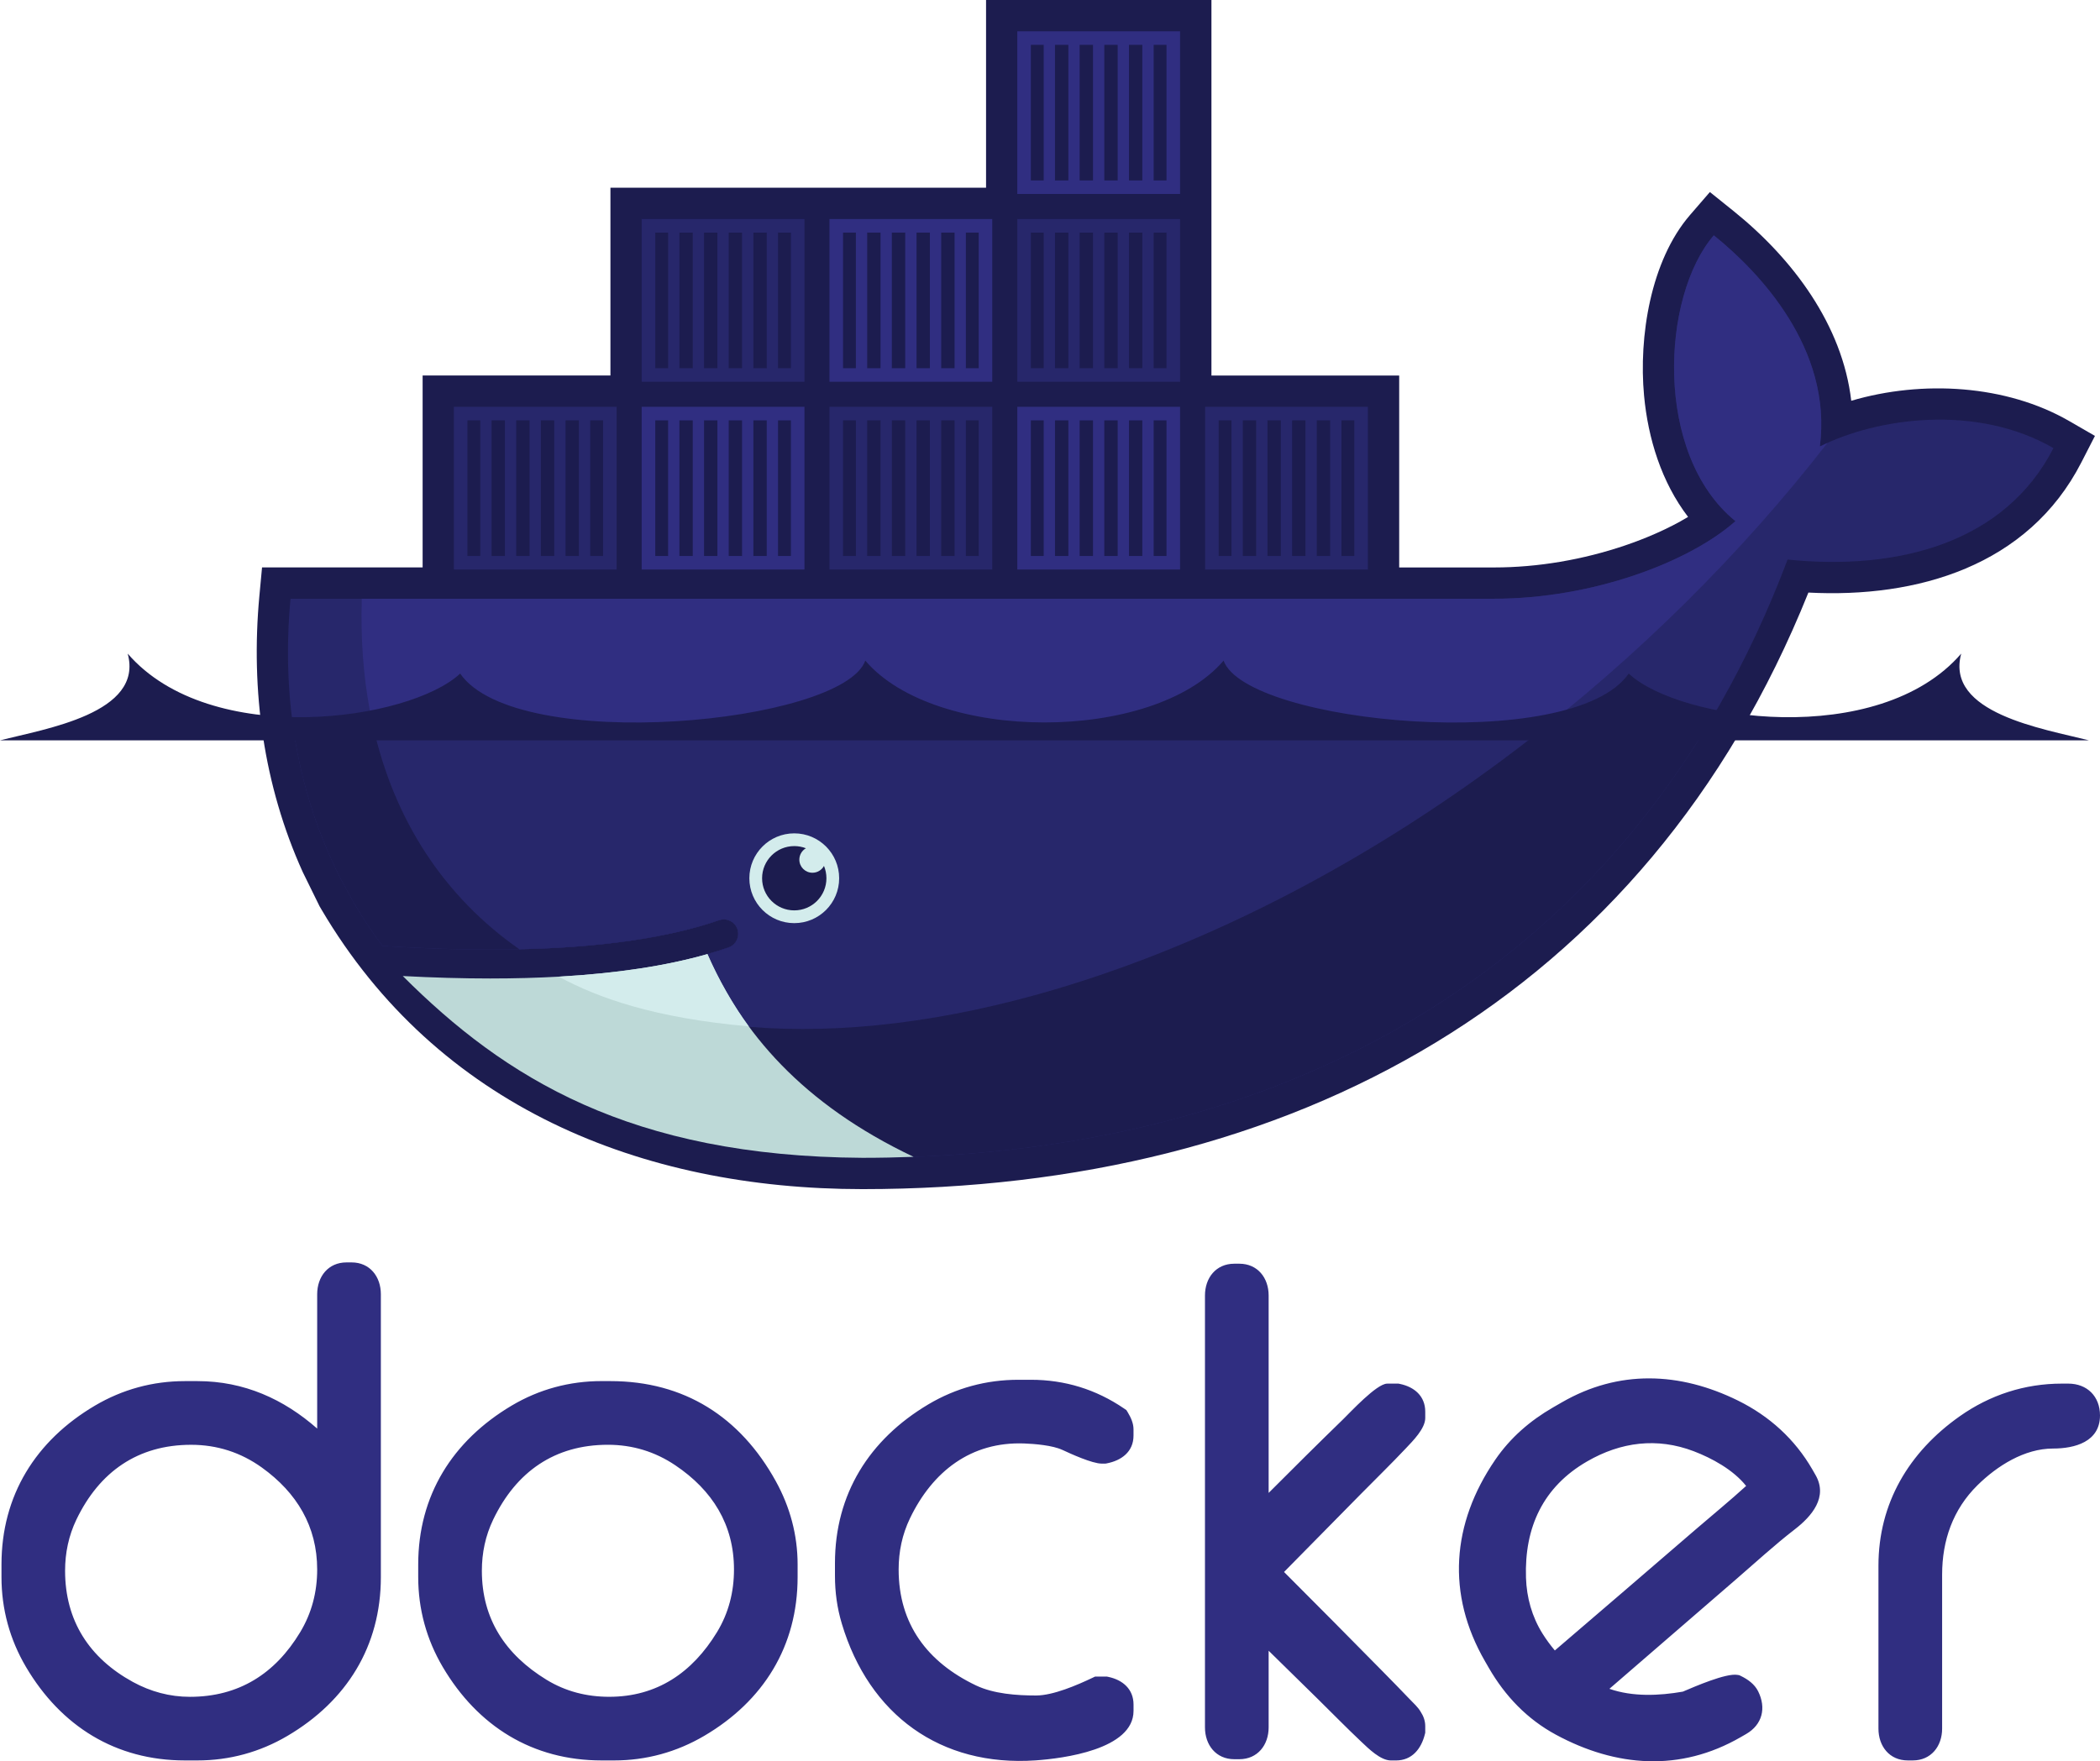<?xml version="1.0" encoding="UTF-8"?><svg id="Layer_2" xmlns="http://www.w3.org/2000/svg" viewBox="0 0 789.86 662.68"><defs><style>.cls-1{fill:#27276b;}.cls-1,.cls-2,.cls-3,.cls-4,.cls-5{fill-rule:evenodd;}.cls-2{fill:#1c1c4f;}.cls-3{fill:#d3ecec;}.cls-4{fill:#bdd9d7;}.cls-5{fill:#302e81;}</style></defs><g id="Layer_2-2"><g><path class="cls-5" d="m119.3,537.48v-50.55c0-6.64,4.15-11.98,11.03-11.98h1.91c6.87,0,11.01,5.34,11.01,11.98v106.42c0,25.95-12.82,46.6-35.16,59.75-10.36,6.1-21.8,9.22-33.81,9.22h-4.75c-25.96,0-46.58-12.83-59.75-35.16-6.11-10.37-9.22-21.79-9.22-33.82v-4.74c0-25.96,12.83-46.59,35.15-59.77,10.37-6.12,21.8-9.22,33.82-9.22h4.75c17.57,0,32.47,6.81,45.04,17.87h0Zm-94.82,53.49c0,18.75,9.09,32.84,25.51,41.83,6.64,3.63,13.85,5.59,21.43,5.59,18.4,0,32.05-8.68,41.46-24.27,4.38-7.25,6.42-15.19,6.42-23.63,0-16.25-7.69-28.93-20.79-38.35-7.94-5.71-16.88-8.57-26.62-8.57-20.05,0-34.49,10.13-43.15,28.13-2.92,6.09-4.26,12.55-4.26,19.28h0Zm201.8-71.36h3.32c27.74,0,48.83,13.45,62.2,37.66,5.35,9.69,8.2,20.25,8.2,31.33v4.74c0,25.95-12.8,46.63-35.17,59.76-10.36,6.08-21.8,9.22-33.81,9.22h-4.74c-25.96,0-46.58-12.83-59.75-35.16-6.11-10.37-9.23-21.79-9.23-33.82v-4.74c0-25.96,12.88-46.53,35.14-59.77,10.35-6.15,21.8-9.23,33.83-9.23h0Zm-45.04,71.36c0,18.2,8.93,31.58,24.3,40.99,7.22,4.42,15.16,6.42,23.6,6.42,17.98,0,31.27-9.12,40.52-24.29,4.41-7.24,6.41-15.18,6.41-23.61,0-16.92-8.15-29.85-22.08-39.21-7.64-5.14-16.13-7.71-25.33-7.71-20.05,0-34.49,10.13-43.15,28.13-2.93,6.09-4.27,12.55-4.27,19.28h0Zm218.28-45.5c-3.61-1.69-10.38-2.26-14.29-2.4-20-.75-34.47,10.51-42.96,28.15-2.93,6.09-4.27,12.53-4.27,19.26,0,20.5,10.76,34.86,29.07,43.61,6.69,3.19,15.32,3.8,22.62,3.8,6.43,0,15.51-3.94,21.21-6.65l.99-.47h4.42l.49.1c5.44,1.13,9.55,4.58,9.55,10.44v2.37c0,14.57-26.64,17.91-36.8,18.62-35.87,2.48-62.69-17.22-72.92-51.43-1.78-5.94-2.58-11.84-2.58-18.03v-4.74c0-25.96,12.88-46.52,35.14-59.75,10.35-6.15,21.8-9.24,33.83-9.24h4.74c12.76,0,24.51,3.62,35.04,10.82l.87.6.55.9c1.14,1.89,2.12,4.07,2.12,6.31v2.37c0,6.11-4.57,9.4-10.09,10.46l-.46.08h-1.41c-3.57,0-11.69-3.7-14.88-5.2h0Zm77.64,16.21c9.3-9.31,18.63-18.6,28.07-27.76,2.63-2.55,12.59-13.36,16.51-13.36h4.29l.49.1c5.46,1.13,9.55,4.59,9.55,10.46v2.37c0,4-4.69,8.65-7.27,11.39-5.5,5.83-11.29,11.47-16.92,17.18l-28.92,29.36c12.45,12.48,24.89,24.97,37.24,37.55,3.42,3.48,6.83,6.96,10.2,10.49,1.19,1.25,2.95,2.81,3.94,4.54,1.07,1.62,1.73,3.45,1.73,5.41v2.48l-.14.57c-1.35,5.46-4.81,9.87-10.86,9.87h-1.9c-3.96,0-8.43-4.48-11.15-7.04-5.59-5.27-10.99-10.81-16.47-16.2l-18.38-18.04v28.83c0,6.64-4.16,11.98-11.03,11.98h-1.89c-6.87,0-11.03-5.34-11.03-11.98v-162.48c0-6.64,4.15-11.96,11.03-11.96h1.89c6.87,0,11.03,5.31,11.03,11.96v74.29h0Zm298.35-41.13h2.38c7.18,0,11.97,4.84,11.97,11.98,0,9.91-9.47,12.45-17.67,12.45-10.75,0-21.01,6.51-28.42,13.81-9.24,9.11-13.29,20.78-13.29,33.6v57.95c0,6.64-4.15,11.98-11.03,11.98h-1.89c-6.88,0-11.03-5.33-11.03-11.98v-61.28c0-23.53,11.46-42.74,30.55-56.21,11.41-8.05,24.46-12.3,38.43-12.3h0Zm-170.14,114.84c8.71,3.04,18.64,2.61,27.58,1.05,4.57-1.94,16.26-7.04,20.56-6.3l.67.11.62.3c2.62,1.27,5.13,3.07,6.47,5.74,3.13,6.27,1.63,12.56-4.53,16.11l-2.05,1.18c-22.71,13.11-46.86,11.29-69.49-.95-10.82-5.85-19.1-14.53-25.21-25.12l-1.43-2.48c-14.58-25.24-12.61-51.8,3.83-75.81,5.68-8.3,13.09-14.71,21.77-19.72l3.28-1.89c21.38-12.34,44.3-11.5,66.27-.67,11.81,5.83,21.38,14.51,27.97,25.93l1.18,2.06c4.79,8.3-1.41,15.53-7.82,20.47-7.43,5.73-14.94,12.63-22.06,18.78-15.88,13.71-31.74,27.45-47.62,41.18h0Zm-20.56-14.44c17.77-15.23,35.54-30.48,53.25-45.77,6.05-5.22,12.69-10.64,18.7-16.13-4.82-6.07-12.87-10.45-19.71-13.06-13.81-5.26-27.42-3.49-40.08,3.82-16.58,9.57-23.63,24.81-23.01,43.78.24,7.47,2.25,14.67,6.22,21.02,1.4,2.24,2.96,4.34,4.64,6.35h0Z"/><path class="cls-2" d="m455.63,141.28h70.64v72.21h35.72c16.49,0,33.46-2.94,49.08-8.23,7.68-2.6,16.29-6.22,23.86-10.78-9.97-13.02-15.06-29.46-16.56-45.66-2.04-22.04,2.41-50.73,17.33-67.98l7.43-8.59,8.85,7.11c22.28,17.9,41.01,42.91,44.32,71.42,26.82-7.89,58.32-6.02,81.96,7.62l9.7,5.6-5.11,9.96c-20,39.03-61.8,51.12-102.67,48.98-61.16,152.33-194.31,224.44-355.75,224.44-83.41,0-159.93-31.18-203.51-105.18l-.71-1.21-6.35-12.92c-14.73-32.57-19.62-68.26-16.3-103.91l1-10.68h60.4v-72.21h70.64v-70.64h141.28V0h84.77v141.28"/><path class="cls-1" d="m684.49,167.99c4.74-36.81-22.81-65.72-39.89-79.45-19.69,22.76-22.75,82.41,8.14,107.53-17.24,15.31-53.56,29.19-90.75,29.19H109.27c-3.62,38.82,3.2,74.57,18.77,105.17l5.15,9.42c3.26,5.53,6.82,10.87,10.67,16.02h0c18.61,1.19,35.77,1.61,51.47,1.26h0c30.85-.68,56.03-4.32,75.11-10.93,2.84-.99,5.94.52,6.92,3.36.98,2.84-.52,5.93-3.36,6.92-2.54.88-5.18,1.7-7.91,2.48,0,0,0,0,0,0-15.02,4.29-31.13,7.18-51.92,8.46,1.23.02-1.29.19-1.29.19-.71.04-1.6.14-2.31.18-8.18.46-17.01.55-26.04.55-9.87,0-19.6-.19-30.47-.74l-.28.18c37.72,42.4,96.7,67.82,170.63,67.82,156.47,0,289.18-69.36,347.95-225.08,41.69,4.28,81.77-6.35,99.99-41.93-29.03-16.76-66.37-11.41-87.87-.61"/><path class="cls-5" d="m684.49,167.99c4.74-36.81-22.81-65.72-39.89-79.45-19.69,22.76-22.75,82.41,8.14,107.53-17.24,15.31-53.56,29.19-90.75,29.19H136.08c-1.85,59.46,20.22,104.59,59.25,131.87h0c30.85-.68,56.03-4.32,75.11-10.93,2.84-.99,5.94.52,6.92,3.36.98,2.84-.52,5.93-3.36,6.92-2.54.88-5.18,1.7-7.91,2.48,0,0,0,0,0,0-15.02,4.29-32.52,7.55-53.3,8.83,0,0-.5-.48-.51-.48,53.25,27.31,130.46,27.22,218.98-6.79,99.26-38.13,191.62-110.78,256.07-193.87-.97.44-1.92.89-2.83,1.35"/><path class="cls-2" d="m110.11,272.43c2.81,20.8,8.9,40.27,17.92,58l5.15,9.42c3.26,5.53,6.82,10.87,10.67,16.02,18.61,1.19,35.78,1.61,51.48,1.26,30.85-.68,56.03-4.32,75.11-10.93,2.84-.99,5.94.52,6.92,3.36.98,2.84-.52,5.93-3.36,6.92-2.54.88-5.18,1.7-7.91,2.48,0,0,0,0,0,0-15.02,4.29-32.42,7.36-53.21,8.64-.71.04-1.96.05-2.68.09-8.18.46-16.92.74-25.94.74-9.87,0-19.96-.19-30.83-.74,37.72,42.4,97.07,67.92,171,67.92,133.95,0,250.49-50.84,318.13-163.18H110.11"/><path class="cls-1" d="m140.15,272.43c8.01,36.51,27.25,65.18,55.19,84.7,30.85-.68,56.03-4.32,75.11-10.93,2.84-.99,5.94.52,6.92,3.36.98,2.84-.52,5.93-3.36,6.92-2.54.88-5.18,1.7-7.91,2.48,0,0,0,0,0,0-15.02,4.29-32.79,7.36-53.58,8.64,53.24,27.31,130.23,26.92,218.75-7.08,53.55-20.57,105.09-51.2,151.32-88.09H140.15"/><path class="cls-1" d="m170.71,153.05h61.22v61.22h-61.22v-61.22Zm5.1,5.1h4.83v51.02h-4.83v-51.02Zm9.08,0h5.02v51.02h-5.02v-51.02Zm9.27,0h5.02v51.02h-5.02v-51.02Zm9.28,0h5.02v51.02h-5.02v-51.02Zm9.28,0h5.02v51.02h-5.02v-51.02Zm9.28,0h4.83v51.02h-4.83v-51.02Z"/><path class="cls-1" d="m241.35,82.41h61.23v61.22h-61.23v-61.22Zm5.11,5.1h4.83v51.02h-4.83v-51.02Zm9.08,0h5.02v51.02h-5.02v-51.02Zm9.27,0h5.02v51.02h-5.02v-51.02Zm9.28,0h5.02v51.02h-5.02v-51.02Zm9.28,0h5.02v51.02h-5.02v-51.02Zm9.27,0h4.84v51.02h-4.84v-51.02Z"/><path class="cls-5" d="m241.35,153.05h61.23v61.22h-61.23v-61.22Zm5.11,5.1h4.83v51.02h-4.83v-51.02Zm9.08,0h5.02v51.02h-5.02v-51.02Zm9.27,0h5.02v51.02h-5.02v-51.02Zm9.28,0h5.02v51.02h-5.02v-51.02Zm9.28,0h5.02v51.02h-5.02v-51.02Zm9.27,0h4.84v51.02h-4.84v-51.02Z"/><path class="cls-1" d="m311.99,153.05h61.22v61.22h-61.22v-61.22Zm5.1,5.1h4.83v51.02h-4.83v-51.02Zm9.08,0h5.02v51.02h-5.02v-51.02Zm9.28,0h5.02v51.02h-5.02v-51.02Zm9.28,0h5.02v51.02h-5.02v-51.02Zm9.28,0h5.03v51.02h-5.03v-51.02Zm9.28,0h4.83v51.02h-4.83v-51.02Z"/><path class="cls-5" d="m311.99,82.41h61.22v61.22h-61.22v-61.22Zm5.1,5.1h4.83v51.02h-4.83v-51.02Zm9.08,0h5.02v51.02h-5.02v-51.02Zm9.28,0h5.02v51.02h-5.02v-51.02Zm9.28,0h5.02v51.02h-5.02v-51.02Zm9.28,0h5.03v51.02h-5.03v-51.02Zm9.28,0h4.83v51.02h-4.83v-51.02Z"/><path class="cls-5" d="m382.63,153.05h61.22v61.22h-61.22v-61.22Zm5.1,5.1h4.83v51.02h-4.83v-51.02Zm9.08,0h5.02v51.02h-5.02v-51.02Zm9.27,0h5.02v51.02h-5.02v-51.02Zm9.28,0h5.02v51.02h-5.02v-51.02Zm9.28,0h5.02v51.02h-5.02v-51.02Zm9.28,0h4.83v51.02h-4.83v-51.02Z"/><path class="cls-1" d="m382.63,82.41h61.22v61.22h-61.22v-61.22Zm5.1,5.1h4.83v51.02h-4.83v-51.02Zm9.08,0h5.02v51.02h-5.02v-51.02Zm9.27,0h5.02v51.02h-5.02v-51.02Zm9.28,0h5.02v51.02h-5.02v-51.02Zm9.28,0h5.02v51.02h-5.02v-51.02Zm9.28,0h4.83v51.02h-4.83v-51.02Z"/><path class="cls-5" d="m382.63,11.77h61.22v61.22h-61.22V11.77Zm5.1,5.1h4.83v51.02h-4.83V16.87Zm9.08,0h5.02v51.02h-5.02V16.87Zm9.27,0h5.02v51.02h-5.02V16.87Zm9.28,0h5.02v51.02h-5.02V16.87Zm9.28,0h5.02v51.02h-5.02V16.87Zm9.28,0h4.83v51.02h-4.83V16.87Z"/><path class="cls-1" d="m453.27,153.05h61.22v61.22h-61.22v-61.22Zm5.1,5.1h4.83v51.02h-4.83v-51.02Zm9.08,0h5.02v51.02h-5.02v-51.02Zm9.28,0h5.02v51.02h-5.02v-51.02Zm9.27,0h5.02v51.02h-5.02v-51.02Zm9.28,0h5.02v51.02h-5.02v-51.02Zm9.28,0h4.83v51.02h-4.83v-51.02Z"/><path class="cls-3" d="m298.74,313.53c9.33,0,16.89,7.56,16.89,16.89s-7.56,16.89-16.89,16.89-16.89-7.56-16.89-16.89,7.56-16.89,16.89-16.89"/><path class="cls-2" d="m298.74,318.32c1.55,0,3.02.29,4.38.82-1.47.85-2.47,2.45-2.47,4.28,0,2.73,2.21,4.93,4.94,4.93,1.87,0,3.49-1.04,4.33-2.57.59,1.43.92,3,.92,4.64,0,6.68-5.42,12.09-12.1,12.09s-12.1-5.42-12.1-12.09,5.42-12.1,12.1-12.1"/><path class="cls-2" d="m0,278.53h785.68c-17.11-4.34-54.13-10.2-48.02-32.62-31.11,36-106.12,25.25-125.06,7.5-21.08,30.58-143.82,18.96-152.38-4.87-26.43,31.02-108.33,31.02-134.76,0-8.56,23.82-131.3,35.44-152.38,4.87-18.93,17.75-93.94,28.49-125.05-7.5,6.11,22.42-30.91,28.28-48.02,32.62"/><path class="cls-4" d="m343.64,435.24c-41.83-19.85-64.79-46.83-77.56-76.29-15.54,4.44-34.21,7.27-55.91,8.49-8.17.46-16.77.69-25.8.69-10.4,0-21.37-.31-32.87-.92,38.36,38.33,85.55,67.85,172.92,68.39,6.45,0,12.86-.13,19.23-.37"/><path class="cls-3" d="m281.62,386.14c-5.79-7.86-11.4-17.73-15.53-27.18-15.54,4.44-34.22,7.27-55.92,8.49,14.91,8.09,36.23,15.59,71.45,18.69"/></g></g></svg>